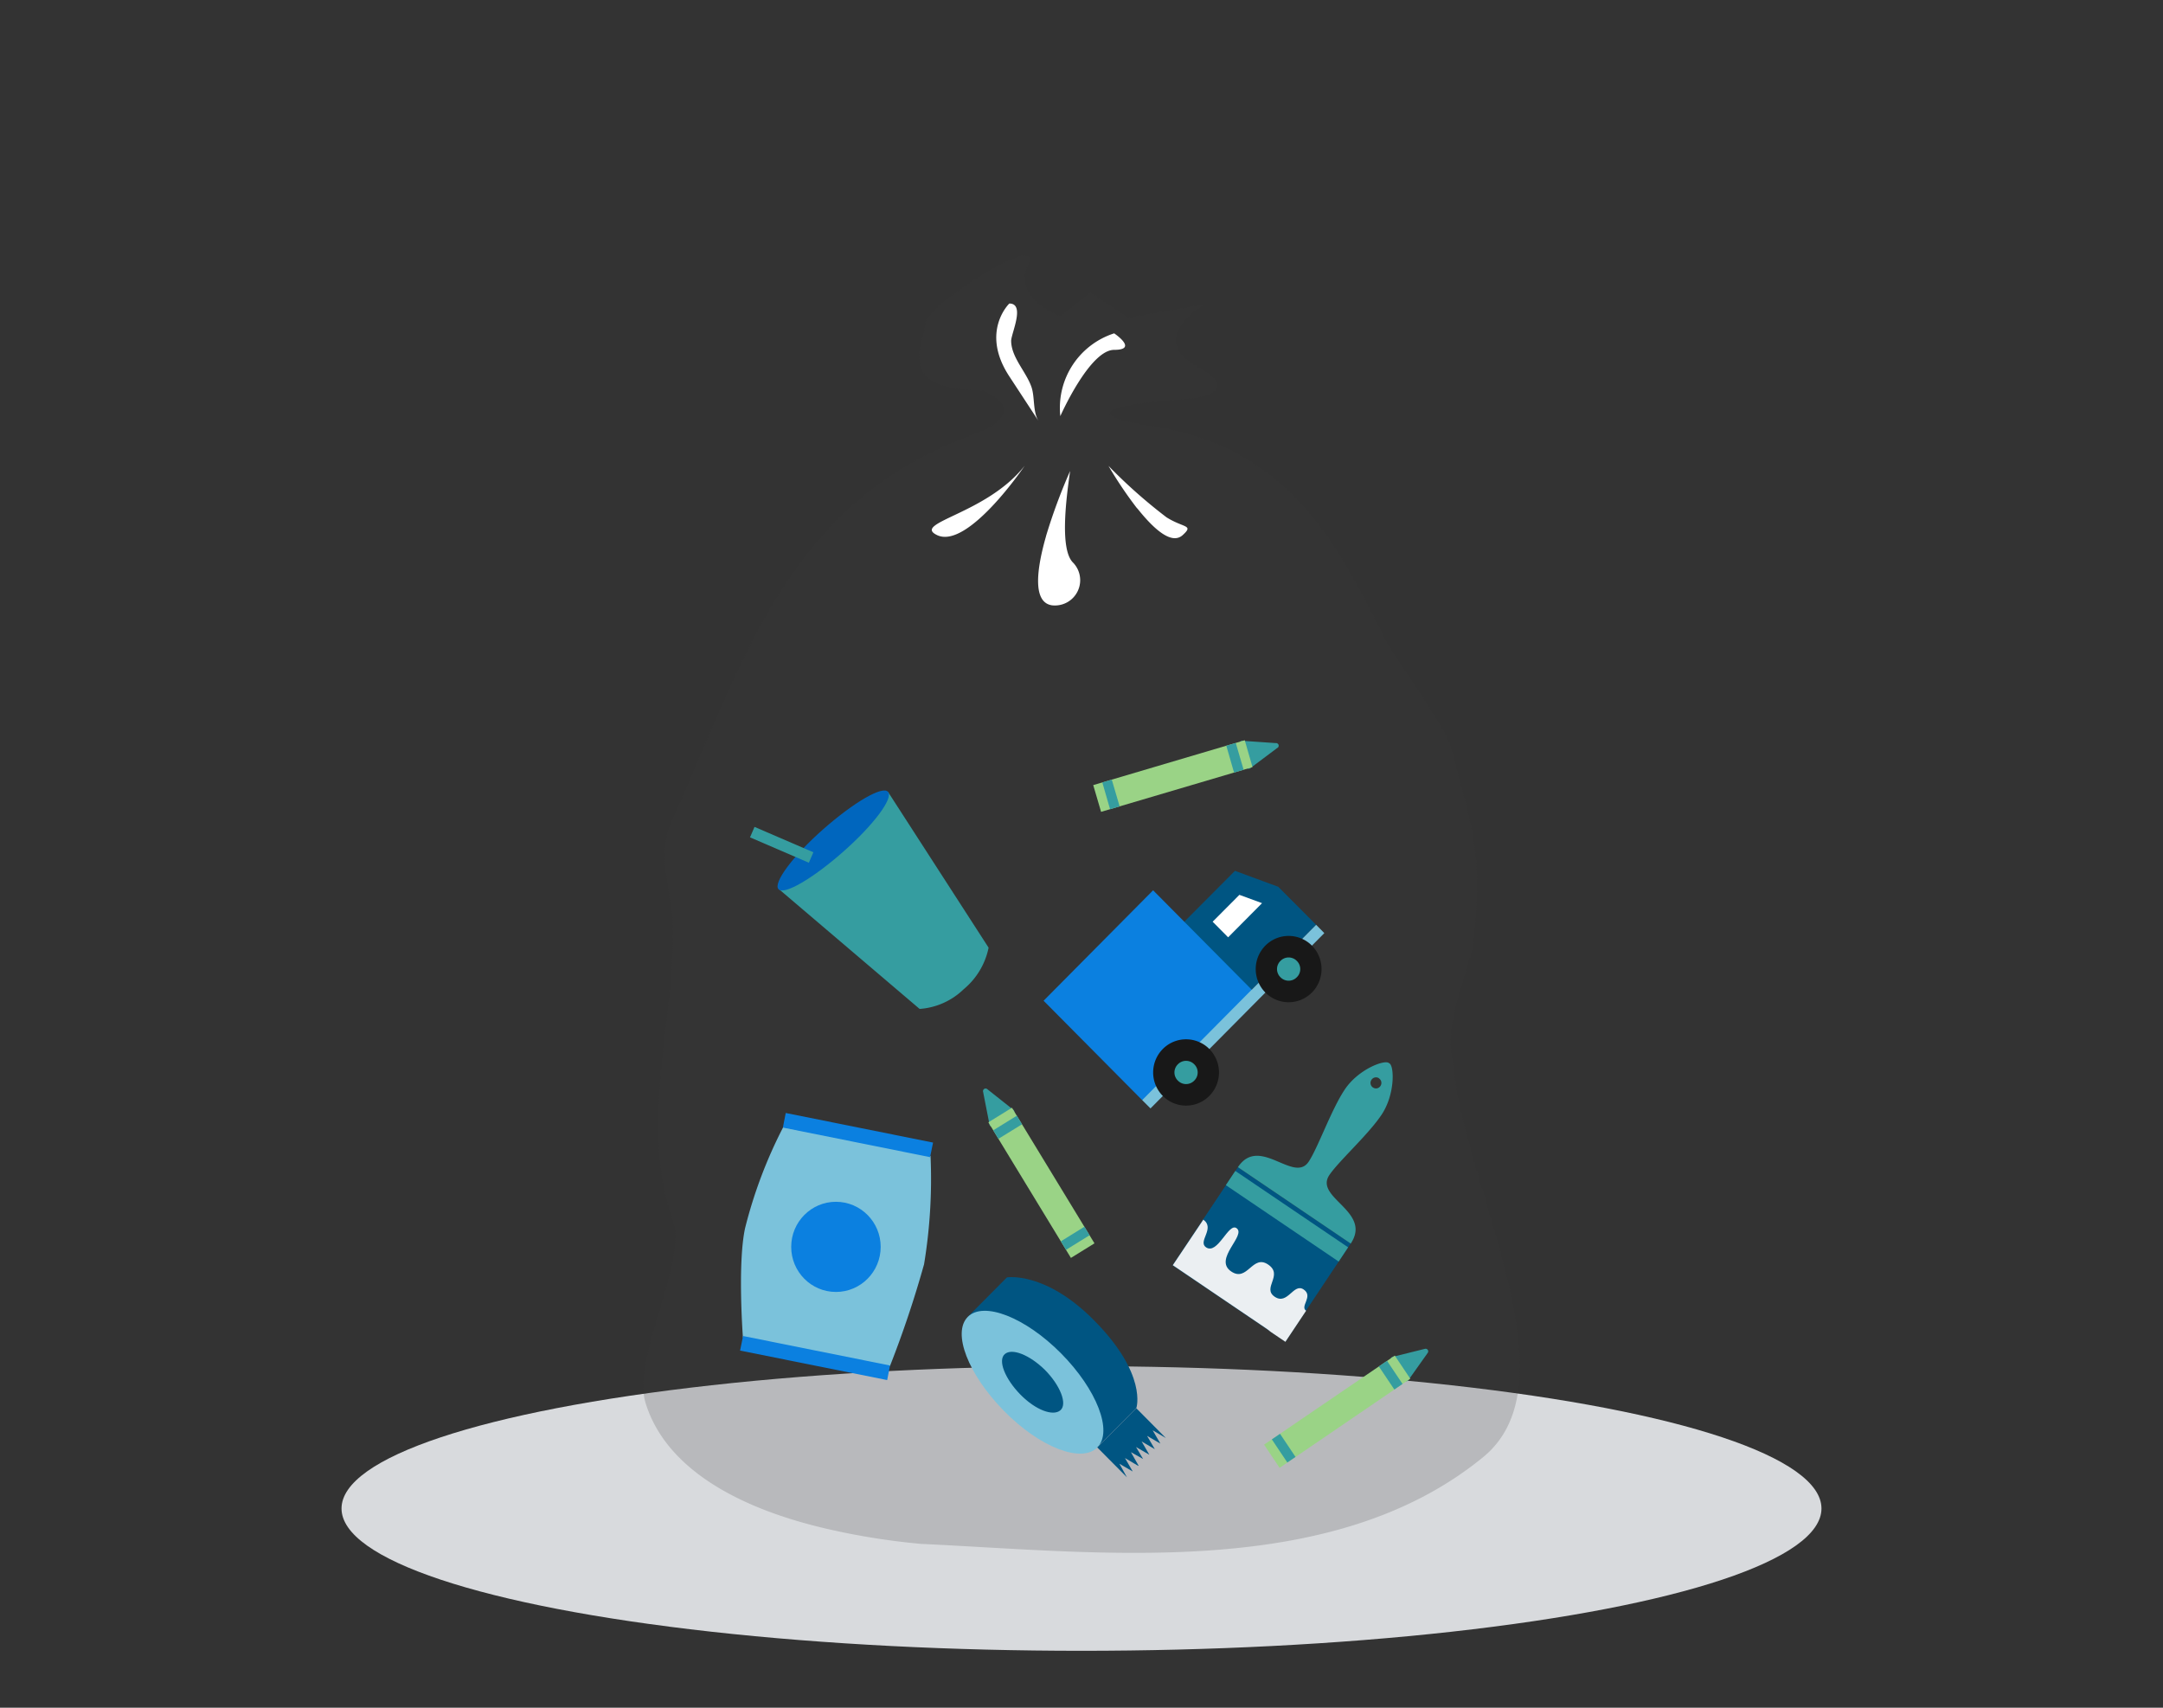 <svg xmlns="http://www.w3.org/2000/svg" viewBox="0 0 190 150"><rect x="0" y="0" width="190" height="150" fill="#333333" stroke="none"/><defs><style>.cls-1{isolation:isolate;}.cls-2{fill:#d8dadd;}.cls-3{fill:#383838;opacity:0.2;mix-blend-mode:multiply;}.cls-4{fill:#fff;}.cls-5{fill:#359da0;}.cls-6{fill:#0066be;}.cls-7{fill:none;stroke:#359da0;stroke-miterlimit:10;}.cls-8{fill:#7bc2db;}.cls-9{fill:#0b80e0;}.cls-10{fill:#9ad386;}.cls-11{fill:#005582;}.cls-12{fill:#ebeff2;}.cls-13{fill:#181818;}</style></defs><title>iconRecycClearBag</title><g class="cls-1"><g id="iconRecycClearBag"><ellipse class="cls-2" cx="95" cy="132.5" rx="65" ry="12.5"/><path class="cls-3" d="M86.29,34.3s4.89,1.83-1.15,4C69,44.29,65.28,58.21,58.94,72.25c-1.13,2.51-.18,5.64.15,8.5.33,8.47-3.13,18.08.11,26.74.44,1.95-.48,4.92-1.36,7.89s-1.73,5.93-1.13,7.86c1.72,5.57,7.79,9.13,15.73,11a61.08,61.08,0,0,0,8.48,1.37c15.66.72,36,3.31,49.36-7.62,8.2-6.7-1.73-24-2.6-34.43-.86-3.49.86-7,1.73-10.48.86-7.86.13-9.54-1.94-17.46-.66-2.14-5-7.84-5.94-9.78-3.92-7.78-8.14-16.31-19.68-18.31C90.9,35.86,104,35.08,104,35.08s5.79-.39,1.18-2.88.7-5.48.7-5.48L99.11,27.9,95.8,25.68l-2.68,2.09s-4.23-1.57-2.79-4.57-9.07,3.66-9.07,5.22S78.37,34.3,86.29,34.3Z"/><path class="cls-4" d="M82.31,47c-2.25-1.09,4.33-1.82,7.69-6.08C90,40.94,85,48.3,82.31,47Zm17.58-2.36c1.39,1.75,3,3.27,4,2.36s.09-.61-1.42-1.56a45.66,45.66,0,0,1-5.1-4.52A35.3,35.3,0,0,0,99.89,44.66Zm-8,2.44c-.83,2.89-1.22,5.85.53,6.09a2.22,2.22,0,0,0,1.84-3.75C93.1,48.29,93.62,44,94,41.37A49.68,49.68,0,0,0,91.88,47.1ZM88.66,26.66s-2.58,2.47,0,6.4L91.24,37c-.54-.82-.32-2.15-.65-3.05-.48-1.33-1.75-2.56-1.77-4C88.82,29.3,90.09,26.66,88.66,26.66Zm4.48,9.89s2.57-5.82,4.73-5.82,0-1.45,0-1.45A6.87,6.87,0,0,0,93.14,36.55Z"/><path class="cls-5" d="M86.84,83.24a6.39,6.39,0,0,1-2.19,3.65,6.17,6.17,0,0,1-3.87,1.73L68.41,78.09,78,69.55Z"/><path class="cls-6" d="M78,69.55c-.48-.55-3,.92-5.68,3.28s-4.42,4.72-3.94,5.27,3-.92,5.68-3.28S78.5,70.1,78,69.55Z"/><line class="cls-7" x1="66.08" y1="73.09" x2="71.25" y2="75.32"/><path class="cls-8" d="M78.17,120,65.26,117.5s-.49-6.5.19-9.63A41.07,41.07,0,0,1,68.8,99l12.94,2.54a46,46,0,0,1-.57,9.51A92.48,92.48,0,0,1,78.17,120Z"/><polygon class="cls-9" points="81.7 101.64 68.77 99.04 69.02 97.76 81.96 100.36 81.7 101.64"/><ellipse class="cls-9" cx="73.43" cy="109.52" rx="3.93" ry="3.96"/><polygon class="cls-9" points="77.93 121.22 65.01 118.63 65.27 117.35 78.18 119.94 77.93 121.22"/><path class="cls-5" d="M125.19,118.47l-2.86.71a.23.23,0,0,0-.14.35l1.14,1.7a.23.23,0,0,0,.38,0l1.71-2.41A.23.23,0,0,0,125.19,118.47Z"/><polygon class="cls-10" points="112.4 128.93 111.04 126.89 122.52 119.07 123.88 121.1 112.4 128.93"/><polygon class="cls-5" points="122.48 122.05 121.12 120.02 121.84 119.53 123.2 121.56 122.48 122.05"/><polygon class="cls-5" points="113.08 128.46 111.72 126.43 112.44 125.94 113.8 127.97 113.08 128.46"/><path class="cls-5" d="M112.06,65.27l-2.93-.2a.23.23,0,0,0-.24.29l.57,2a.23.23,0,0,0,.36.12l2.36-1.77A.23.23,0,0,0,112.06,65.27Z"/><polygon class="cls-10" points="96.72 71.31 96.03 68.96 109.34 65.02 110.02 67.38 96.72 71.31"/><polygon class="cls-5" points="108.4 67.86 107.72 65.5 108.55 65.26 109.24 67.61 108.4 67.86"/><polygon class="cls-5" points="97.51 71.08 96.83 68.73 97.66 68.48 98.35 70.83 97.51 71.08"/><path class="cls-5" d="M86.35,95.87l.57,2.91a.23.23,0,0,0,.35.15L89,97.85a.23.23,0,0,0,0-.38l-2.31-1.83A.23.23,0,0,0,86.35,95.87Z"/><polygon class="cls-10" points="96.14 109.21 94.07 110.49 86.82 98.58 88.89 97.3 96.14 109.21"/><polygon class="cls-5" points="89.78 98.75 87.7 100.03 87.25 99.28 89.32 98 89.78 98.75"/><polygon class="cls-5" points="95.71 108.5 93.64 109.78 93.19 109.03 95.26 107.75 95.71 108.5"/><path class="cls-11" d="M88.45,112.2,85,115.67l11.38,11.47,3.44-3.47s1-2.95-3.73-7.71C91.81,111.64,88.45,112.2,88.45,112.2Z"/><path class="cls-8" d="M93.21,118.88c3.14,3.17,4.57,6.86,3.18,8.26s-5.05,0-8.2-3.21-4.57-6.86-3.18-8.26S90.07,115.71,93.21,118.88Z"/><path class="cls-11" d="M91.78,120.32c1.35,1.36,2,3,1.37,3.55s-2.17,0-3.52-1.38-2-3-1.37-3.55S90.43,119,91.78,120.32Z"/><polygon class="cls-11" points="96.39 127.14 98.99 129.76 98.33 128.57 99.5 129.25 98.82 128.07 99.99 128.76 100.01 128.73 99.34 127.55 100.41 128.15 99.79 127.1 100.96 127.78 100.28 126.61 101.44 127.29 100.76 126.12 101.93 126.8 101.25 125.63 102.41 126.31 99.81 123.69 96.39 127.14"/><polygon class="cls-11" points="108.74 102.52 118.65 109.22 112.91 117.84 103 111.14 108.74 102.52"/><path class="cls-5" d="M107.68,104.1l9.91,6.71.83-1.25-9.91-6.71-.83,1.25Z"/><path class="cls-5" d="M108.74,102.52l9.91,6.71c1.89-2.83-3.2-4-1.89-6,.81-1.22,3.42-3.55,4.6-5.32s1.12-4.22.7-4.5l-.08-.05c-.42-.28-2.69.58-3.87,2.36s-2.34,5.09-3.15,6.31C113.66,104,110.63,99.68,108.74,102.52Zm12.39-7.8a.48.48,0,0,1,.13.67.47.47,0,0,1-.66.13.48.48,0,0,1-.13-.67A.47.47,0,0,1,121.13,94.71Z"/><path class="cls-12" d="M111.64,117l1.27.86,1.82-2.73h0c-.57-.39.67-1.27-.22-1.87s-1.4,1.41-2.54.64.8-1.9-.58-2.83-1.81,1.58-3.24.61c-1.61-1.09,1.38-3.18.46-3.81-.71-.48-1.65,2.38-2.67,1.69-.76-.52.83-1.66-.24-2.43l-2.68,4,8.27,5.6Z"/><polygon class="cls-11" points="112.28 77.89 115.61 81.23 108.87 88.02 104.03 80.96 108.48 76.49 112.28 77.89"/><polygon class="cls-8" points="115.61 81.23 116.33 81.96 101.06 97.36 100.33 96.63 101.89 88.5 109.96 86.93 115.61 81.23"/><polygon class="cls-9" points="91.67 87.9 101.29 78.2 109.95 86.93 100.33 96.63 91.67 87.9"/><path class="cls-13" d="M111.15,83.06a2.88,2.88,0,0,1,4.09,0,2.93,2.93,0,0,1,0,4.12,2.88,2.88,0,0,1-4.09,0A2.93,2.93,0,0,1,111.15,83.06Z"/><polygon class="cls-4" points="110.86 79.33 107.88 82.33 106.52 80.96 108.87 78.6 110.86 79.33"/><path class="cls-13" d="M102.14,92.14a2.88,2.88,0,0,1,4.09,0,2.93,2.93,0,0,1,0,4.12,2.88,2.88,0,0,1-4.09,0A2.93,2.93,0,0,1,102.14,92.14Z"/><path class="cls-5" d="M104.9,93.48a1,1,0,0,1,0,1.44,1,1,0,0,1-1.43,0,1,1,0,0,1,0-1.44A1,1,0,0,1,104.9,93.48Z"/><path class="cls-5" d="M113.91,84.4a1,1,0,0,1,0,1.44,1,1,0,0,1-1.43,0,1,1,0,0,1,0-1.44A1,1,0,0,1,113.91,84.4Z"/></g></g></svg>